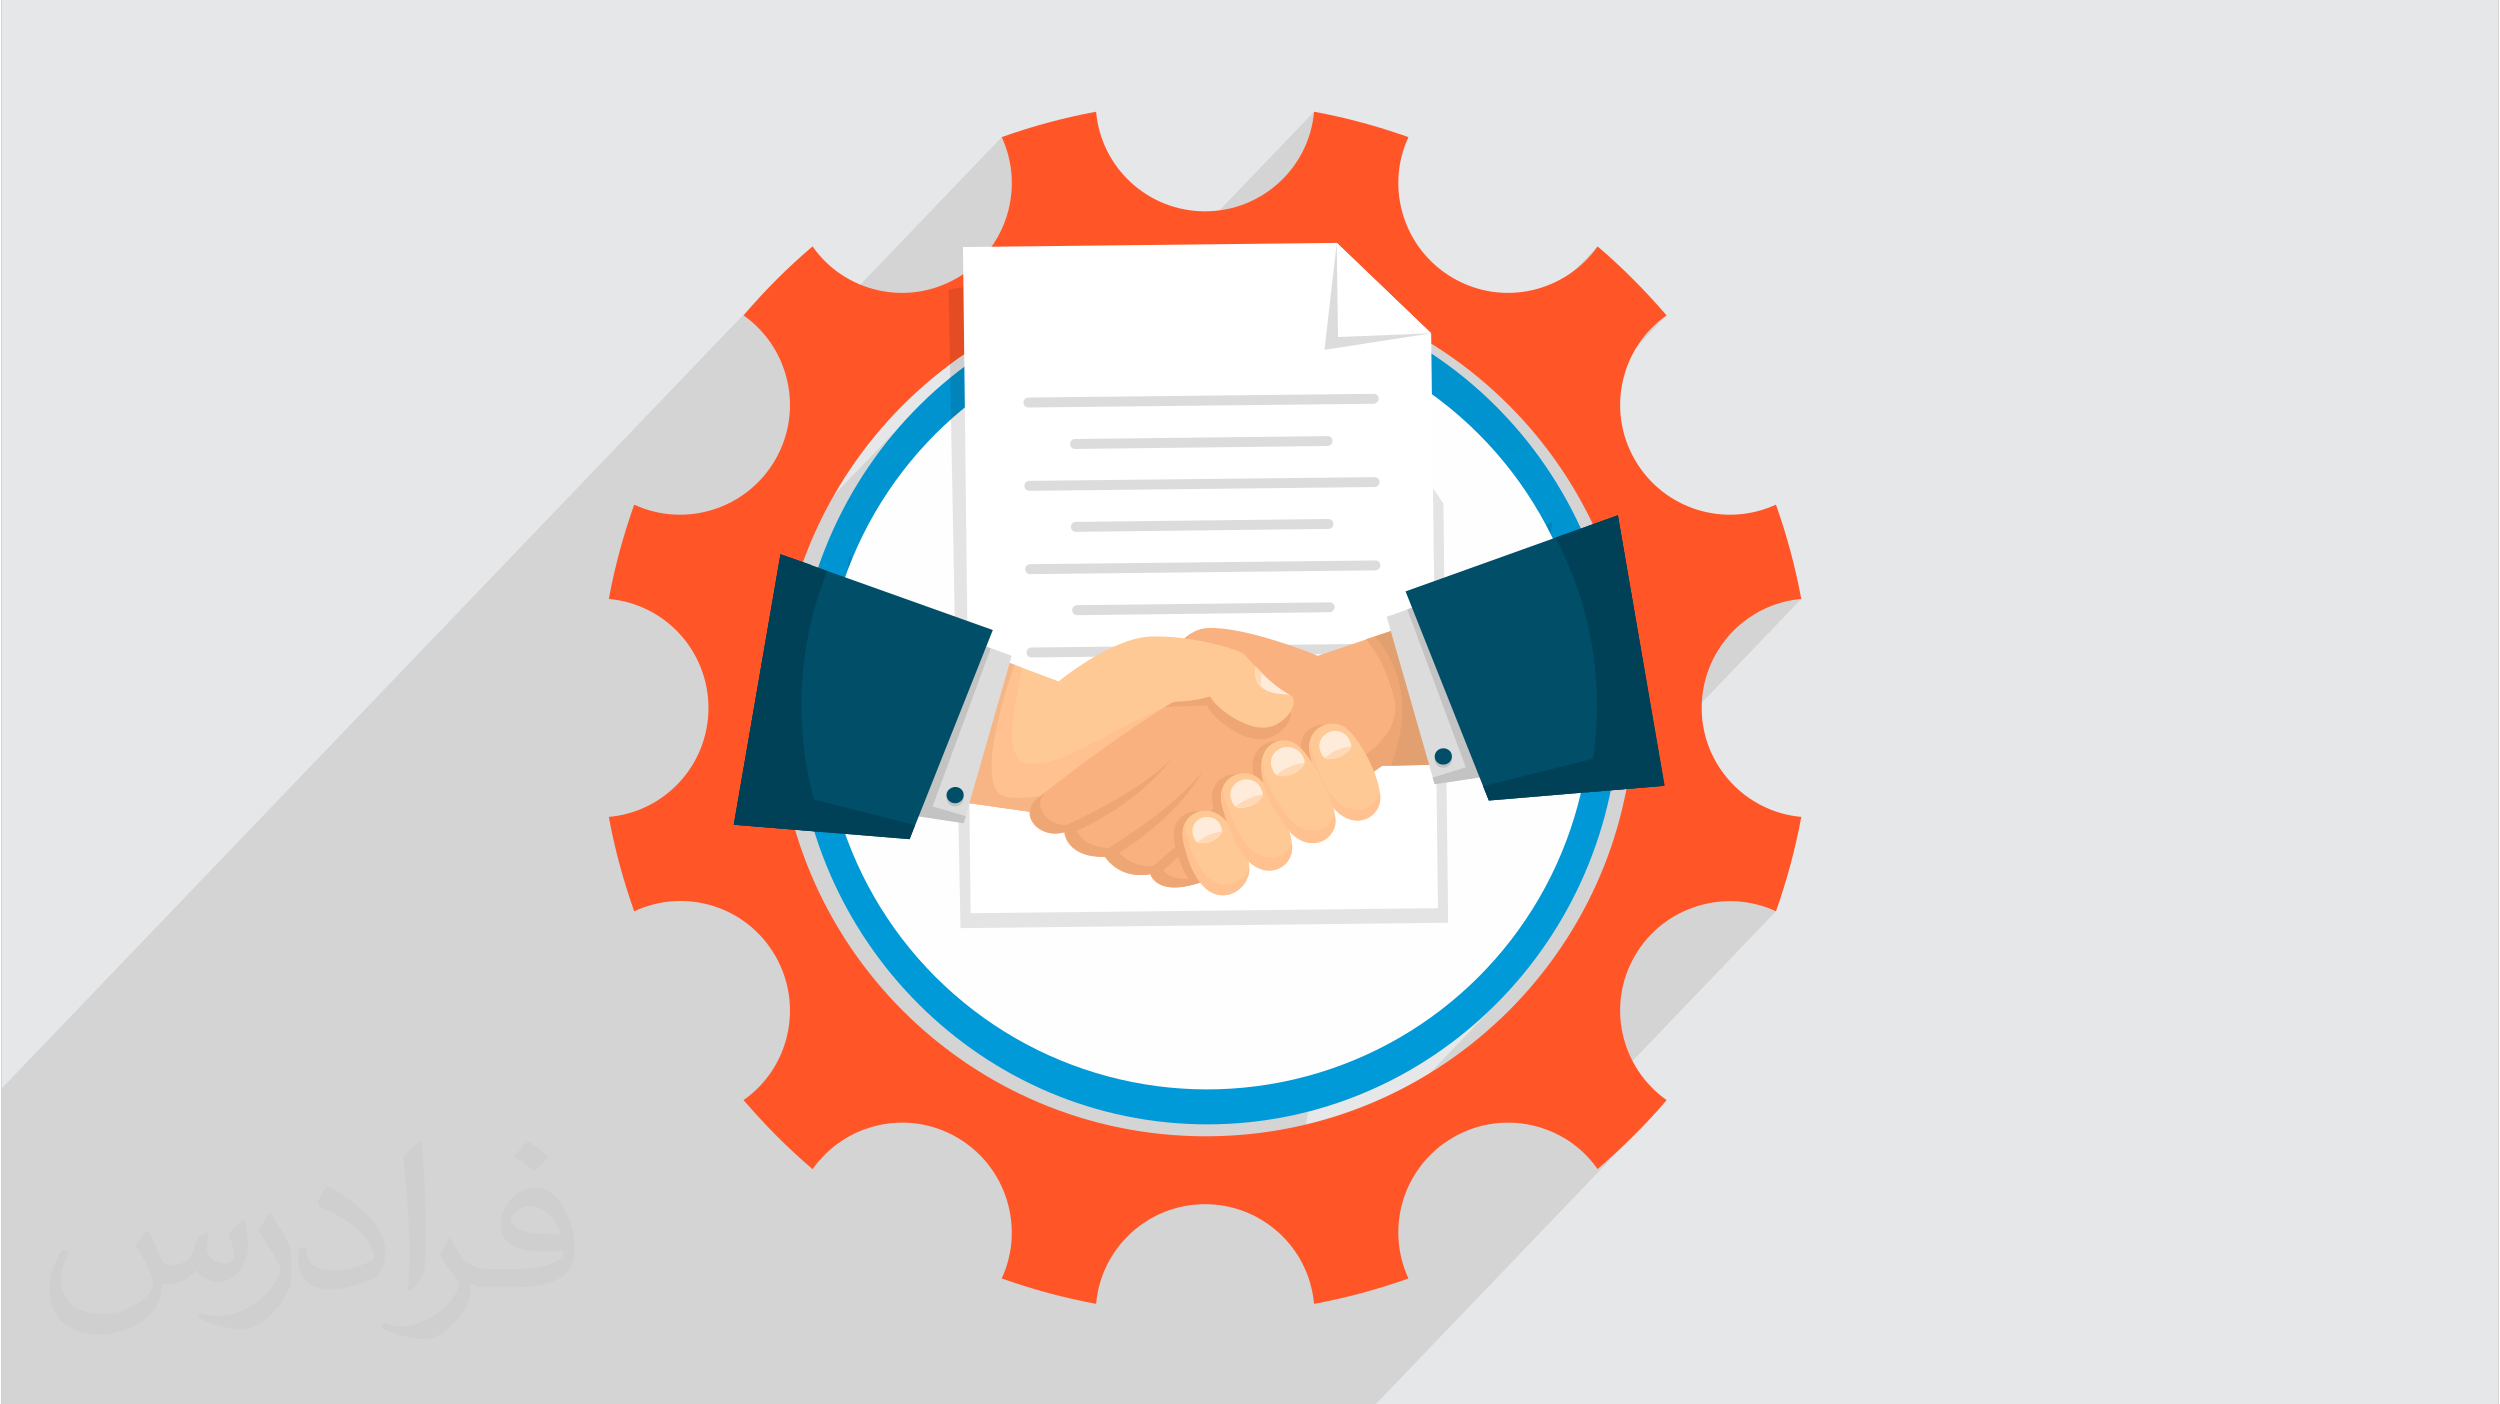 <?xml version="1.0" encoding="UTF-8"?>
<!DOCTYPE svg PUBLIC "-//W3C//DTD SVG 1.0//EN" "http://www.w3.org/TR/2001/REC-SVG-20010904/DTD/svg10.dtd">
<!-- Creator: CorelDRAW 2017 -->
<svg xmlns="http://www.w3.org/2000/svg" xml:space="preserve" width="356px" height="200px" version="1.0" style="shape-rendering:geometricPrecision; text-rendering:geometricPrecision; image-rendering:optimizeQuality; fill-rule:evenodd; clip-rule:evenodd"
viewBox="0 0 35600 20025"
 xmlns:xlink="http://www.w3.org/1999/xlink">
 <rect x="0" y="0" width="35600" height="20025" fill="#808080" stroke="none"/>
 <defs>
  <style type="text/css">
   <![CDATA[
    .fil7 {fill:#FEFEFE}
    .fil19 {fill:#004157}
    .fil18 {fill:#004E67}
    .fil17 {fill:#C3C3C3}
    .fil8 {fill:gainsboro}
    .fil14 {fill:#E29F6F}
    .fil0 {fill:#E6E7E8}
    .fil4 {fill:#E9E9E9}
    .fil13 {fill:#EDA674}
    .fil11 {fill:#F7B586}
    .fil12 {fill:#F8B17F}
    .fil3 {fill:#FF5527}
    .fil10 {fill:#FFC18F}
    .fil9 {fill:#FFC995}
    .fil16 {fill:#FFD9B6}
    .fil15 {fill:#FFEBD9}
    .fil5 {fill:white}
    .fil20 {fill:#373435;fill-opacity:0.031}
    .fil1 {fill:#373435;fill-opacity:0.102}
    .fil6 {fill:black;fill-opacity:0.102}
    .fil2 {fill:url(#id0)}
   ]]>
  </style>
  <linearGradient id="id0" gradientUnits="userSpaceOnUse" x1="17080" y1="13887" x2="17291" y2="2024">
   <stop offset="0" style="stop-opacity:1; stop-color:#009AD9"/>
   <stop offset="1" style="stop-opacity:1; stop-color:#0090CA"/>
  </linearGradient>
 </defs>
 <g id="Layer_x0020_1">
  <path class="fil0" d="M0 0l35600 0 0 20025 -35600 0 0 -20025z"/>
  <path class="fil1" d="M20383 4752l-3 3 3 3 2 144 199 128 240 170 179 141 1753 -1828 -45 60 -47 58 -49 54 -1598 1667 38 29 221 192 212 202 202 213 192 221 79 101 1555 -1622 52 -51 54 -49 58 -46 60 -45 -1760 1836 84 107 170 239 159 248 147 256 135 263 13 29 330 -118 27 -10 0 0 493 2852 1162 -1212 51 -49 54 -46 55 -44 58 -42 59 -39 62 -36 63 -33 65 -31 66 -27 68 -25 69 -21 71 -19 72 -15 73 -11 74 -9 -2041 2129 93 534 -727 758 -79 233 -109 277 -122 271 -135 263 -147 256 -159 247 -170 240 -182 231 -192 221 -202 212 -3154 3291m-4220 -14185l2783 -31 1816 -1894 -9 74 -11 73 -15 72 -19 71 -21 69 -25 68 -27 67 -31 64 -33 63 -36 62 -39 59 -42 58 -44 55 -46 54 -939 980 1661 -19 1346 1289m-5961 4720l212 -220 10 -9 13 -6 14 -4 15 -1 1451 -16 97 -1 132 -138 5 0 47 -2 53 0 54 0 54 2 55 3 54 3 55 5 55 6 54 6 19 3 21 -18 40 -31 42 -27 -39 41 -17 18 -18 21 6 0 53 8 53 9 52 9 51 9 50 10 49 11 47 11 30 7 16 4 44 11 27 7 1408 -16 416 -146 -138 143 72 0 178 -186 213 -74 -248 258 99 -1 371 -387 105 365 585 -610 766 2515m-1617 8961l-19588 0 0 -4505 10694 -11155 -58 66 -57 66 60 45 57 47 55 49 52 52 49 53 46 56 44 57 41 59 38 60 35 62 32 64 29 65 19 47 3124 -3258 30 68 26 70 22 70 20 70 16 71 12 72 9 71 6 72 3 71 -1 71 -4 71 -7 71 -11 70 -13 70 -17 69 -19 68 -23 67 -26 66 -29 65 -31 63 -35 63 -37 60 -37 54 -4 5 -43 58 -46 56 -463 483 14 -3 16 -2 16 -3 16 -2 16 -2 -4407 4596 51 27 61 36 60 39 57 42 56 44 53 46 52 49 49 51 46 53 45 55 41 58 5 7 2998 -3128 -184 221 -173 230 -163 238 -151 247 -140 254 -127 262 -116 269 -7 19 1376 -1435 -126 147 134 -140 -181 211 -169 218 -157 225 -143 230 -132 236 -119 240 -86 198 16 5 1266 -1321 -160 185 -151 192 -141 199 -133 206 -122 213 -16 31 1894 -1975 10 -9 13 -6 13 -4 16 -1 -1984 2069 -58 115 -102 225 -4 10 696 261 27 10 97 37 4 1 718 270 578 -602 -9 10 -6 12 -4 14 -2 15 2 15 4 13 4 9 663 -691 -9 10 -6 12 -4 14 -2 15 -629 656 8 6 13 6 14 4 15 2 -505 527 448 168 -85 229 -283 295 179 67 157 59 282 -294 -27 101 70 27 -203 212 420 157 -872 910 -474 494 -56 299 221 34 36 5 615 88 125 -130 -31 44 -20 46 -1 4 13 -13 -7 27 -4 28 0 4 132 19 564 -588 650 -8 481 -5 40 -33 53 -46 49 -47 46 -47 -1 2 -4 5 -6 9 -9 12 -12 15 -14 18 -17 21 -20 24 -23 26 -25 29 -11 11 533 -6 527 -550 56 30 53 24 51 19 49 15 47 10 44 6 43 2 41 -2 39 -6 38 -9 35 -12 35 -15 33 -18 31 -20 30 -22 29 -24 -404 421 0 3 -6 39 227 -237 -33 36 -27 43 -22 49 -16 56 -4 27 10 61 183 -191 34 -29 41 -22 45 -14 45 -6 46 4 20 5 231 -241 -33 37 -28 42 -21 48 -14 55 -3 37 222 -231 -34 36 -27 43 -22 49 -13 55 -6 60 147 -154 47 -48 -42 49 -130 152 14 53 19 61 19 58 20 55 19 51 16 41 186 -3 -118 124 255 65 367 -383 13 38 13 37 11 37 10 35 9 35 7 35 7 33 0 2 5 -4 47 -34 38 -27 28 -20 17 -13 5 -4 -27 29 16 -12 17 -13 6 -4 -145 152 0 7 1 13 1 12 0 12 0 11 1 11 0 10 0 2 0 1 0 1 0 1 0 0 0 0 0 1 -2 3 -2 4 0 4 -1 4 0 4 -1 4 0 4 0 4 0 2 0 2 0 1 0 1 0 1 0 1 0 1 0 2 0 4 0 4 0 4 0 4 -1 4 -1 4 -1 4 -2 4 -14 38 -18 36 -21 32 -24 28 -174 183 45 4 54 -4 52 -12 48 -20 44 -27 39 -34 -240 250 3 1 54 -4 52 -12 48 -19 44 -27 39 -34 -3307 3450 155 28 250 32 3772 -3935 772 -117 -3908 4076 151 -4 258 -20 254 -32 251 -45 246 -57 241 -68 236 -80 231 -91 226 -102 219 -112 213 -123 206 -132 200 -142 192 -151 184 -160 177 -168 -1323 1380 31 -13 240 -119 236 -132 230 -143 225 -157 218 -169 211 -181 204 -194 -159 166 167 -159 -1541 1607 185 -83 251 -129 244 -141 237 -152 229 -163 221 -174 213 -184 204 -194 -3110 3244 20 17 51 49 49 52 19 22 27 31 44 56 42 57 39 60 36 61 33 63 31 65 27 66 25 68 11 35 1749 -1824 55 -50 57 -47 59 -45 63 -42 65 -40 67 -37 33 -16 2766 -2886 54 -48 56 -46 58 -43 59 -40 61 -38 62 -34 64 -32 65 -28 66 -26 67 -22 69 -20 68 -16 70 -14 70 -10 71 -7 71 -4 71 -1 72 3 71 6 71 9 72 12 70 16 71 20 69 22 69 26 69 30 -3072 3204 53 30 60 38 59 41 57 43 56 47 53 49 51 52 49 55 47 57 44 60 65 -57 65 -58 65 -58 64 -58 63 -60 63 -59 -3553 3706zm6072 -8378l0 0zm-11004 -4649l-1340 1397m1267 -1468l2 15 4 13 6 12 0 1 661 -689 -9 10 -6 12 -4 14 -2 15 0 0 -625 652 4 4 13 6 14 4 15 2m-597 1676l536 -559 0 0m4596 3404l352 -366m-6351 -2805l1412 -1472 -9 10 -6 12 -4 14 -2 15m706 4149l0 0zm-327 305l0 0zm-336 -896l0 0zm2390 -1551l0 0zm0 0l0 0zm-1751 -234l0 0z"/>
  <g id="_1656831139072">
   <path class="fil2" d="M23064 10158c-53,3266 -2681,5873 -5873,5873 -3192,0 -5820,-2607 -5873,-5873 -53,-3331 2575,-6076 5873,-6076 3298,0 5926,2745 5873,6076z"/>
   <path class="fil3" d="M25660 11647c-85,463 -207,910 -361,1346 -724,-335 -1602,-69 -2011,633 -410,708 -202,1596 452,2059 -303,356 -633,681 -984,984 -458,-654 -1352,-862 -2059,-452 -708,410 -974,1282 -638,2011 -431,154 -884,277 -1346,362 -70,-798 -740,-1421 -1554,-1421 -814,0 -1484,623 -1553,1421 -463,-85 -910,-208 -1346,-362 335,-724 69,-1601 -638,-2011 -708,-410 -1596,-202 -2059,452 -357,-303 -681,-633 -984,-984 654,-457 861,-1351 452,-2059 -410,-707 -1282,-973 -2011,-633 -154,-436 -277,-883 -362,-1346 798,-69 1421,-739 1421,-1553 0,-814 -623,-1484 -1421,-1554 85,-462 208,-909 362,-1345 723,335 1601,69 2011,-639 409,-707 202,-1596 -452,-2059 303,-356 633,-686 984,-984 457,655 1351,862 2059,452 707,-409 973,-1282 638,-2010 436,-155 883,-277 1346,-362 69,798 739,1420 1553,1420 814,0 1484,-622 1554,-1420 462,85 909,207 1346,362 -336,723 -70,1601 638,2010 707,410 1596,203 2059,-452 356,303 681,633 984,984 -654,458 -862,1352 -452,2059 409,708 1282,974 2011,639 154,436 276,883 361,1345 -798,70 -1420,740 -1420,1554 0,814 628,1484 1420,1553l0 0zm-14597 -1553c0,3373 2734,6107 6107,6107 3373,0 6107,-2734 6107,-6107 0,-3373 -2734,-6107 -6107,-6107 -3373,0 -6107,2734 -6107,6107z"/>
   <circle class="fil4" transform="matrix(0.207 -0.207 0.207 0.207 17187.2 10057.8)" r="18664"/>
   <circle class="fil5" cx="17186" cy="10057" r="5086"/>
   <path class="fil6" d="M21873 7567l0 0 -2150 809 85 228 -63 27 -272 96 54 197 -213 74 0 0 -112 43 -452 159c0,0 -942,-409 -1452,-383 -91,5 -171,37 -240,91 0,0 0,0 -5,0 -11,10 -21,16 -37,26 0,0 0,0 0,0 -6,5 -16,11 -22,21 -154,-21 -308,-31 -452,-21 -511,27 -1192,612 -1192,612l-446 -181 -70 -27 27 -101 -335 -127 85 -229 -2522 -947 0 0 -5 0 -170 1170c229,309 463,623 691,931l1378 203c43,37 80,74 123,111l388 59 170 883 298 42c0,16 0,32 0,48 0,0 0,0 0,6 0,5 0,16 5,21 0,0 0,5 0,5 0,5 6,11 6,16 0,0 0,5 0,5 0,6 5,11 5,16 0,0 0,6 5,6 64,127 235,218 426,154 0,0 5,69 53,144 6,10 16,21 22,32 5,10 15,16 21,26l601 -128 -16 112 5 0 -5 32 1745 250c0,-21 -5,-42 -11,-64 32,32 69,59 101,80l250 37c96,-26 176,-106 208,-212 5,-11 5,-22 5,-32 0,-6 0,-6 0,-11 0,-11 0,-16 0,-27 0,-5 0,-5 0,-10 0,-11 0,-21 0,-32 0,0 0,-5 0,-5 0,-59 -16,-128 -37,-203 48,59 96,101 149,128 16,11 37,16 53,21 11,6 16,6 27,11 16,5 37,5 53,11 11,0 16,0 26,0 54,0 102,-11 144,-38 5,-5 16,-5 21,-10 59,-38 107,-101 133,-181 6,-11 6,-21 6,-37 0,-6 0,-6 0,-11 0,-11 0,-21 0,-37 0,0 0,0 0,-6 0,-32 -6,-63 -11,-95l0 0c-5,-22 -11,-48 -16,-69 80,95 165,148 250,164 53,11 101,6 149,-10 91,-32 165,-107 197,-213 0,0 0,0 0,0 5,-11 5,-21 5,-32 0,-5 0,-5 0,-11 0,-10 0,-21 6,-31 0,0 0,0 0,-6 0,-26 0,-58 -6,-96l0 0c-10,-85 -37,-180 -74,-282 10,-5 16,-10 21,-15 0,0 0,0 0,0 5,-6 11,-11 16,-16 0,0 5,0 5,-6 6,-5 11,-5 11,-10 0,0 5,-6 5,-6 0,0 6,-5 6,-5 0,0 5,-5 5,-5 5,0 5,-6 11,-6 0,0 0,0 0,0 5,0 5,-5 5,-5 0,0 0,0 0,0 0,0 5,0 5,-5 0,0 0,0 0,0 0,0 0,0 0,0l623 -11 74 266 591 -96 47 123 0 0 75 196 745 -63 468 -3272c-27,-64 -59,-128 -91,-192l27 -202 -239 128z"/>
   <circle class="fil7" transform="matrix(0.207 -0.207 0.207 0.207 17187.2 10057.8)" r="18701"/>
   <path class="fil6" d="M20558 7181c-1436,-2211 -4110,-3499 -6922,-3073 -42,6 -85,11 -133,23l169 9102 6953 -77 -67 -5975z"/>
   <path class="fil5" d="M19037 3463l-5329 59 109 9498 6663 -71 -97 -8191c-446,-432 -899,-863 -1346,-1295z"/>
   <path class="fil8" d="M19037 3463l-175 1525 1521 -236 -1346 -1289z"/>
   <path class="fil5" d="M19037 3463l18 1342 1328 -53 -1346 -1289z"/>
   <path class="fil8" d="M19562 5757l-4918 53c-43,0 -73,-30 -73,-71l0 0c0,-42 30,-71 73,-71l4918 -53c43,0 73,29 73,71l0 0c0,35 -36,71 -73,71z"/>
   <path class="fil8" d="M18905 6359l-3597 42c-43,0 -73,-30 -73,-71l0 0c0,-42 30,-71 73,-71l3597 -41c42,0 72,29 72,70l0 0c0,36 -30,71 -72,71z"/>
   <path class="fil8" d="M19574 6944l-4918 54c-42,0 -73,-30 -73,-71l0 0c0,-42 31,-71 73,-71l4918 -53c43,0 73,29 73,71l0 0c0,35 -30,70 -73,70z"/>
   <path class="fil8" d="M18917 7541l-3597 42c-43,0 -73,-30 -73,-71l0 0c0,-42 30,-71 73,-71l3597 -41c42,0 72,29 72,70l0 0c0,42 -30,71 -72,71z"/>
   <path class="fil8" d="M19587 8132l-4919 54c-42,0 -73,-30 -73,-71l0 0c0,-42 31,-71 73,-71l4919 -53c42,0 72,29 72,70l0 0c0,36 -30,71 -72,71z"/>
   <path class="fil8" d="M18935 8729l-3597 42c-42,0 -73,-30 -73,-71l0 0c0,-42 31,-71 73,-71l3597 -41c42,0 72,29 72,70l0 0c-6,42 -36,71 -72,71z"/>
   <path class="fil8" d="M19605 9320l-4919 54c-42,0 -72,-30 -72,-71l0 0c0,-42 30,-71 72,-71l4919 -53c42,0 72,29 72,70l0 0c-6,36 -36,65 -72,71z"/>
   <path class="fil8" d="M18947 9917l-3597 42c-42,0 -73,-30 -73,-71l0 0c0,-42 31,-71 73,-71l3597 -42c42,0 72,30 72,71l0 0c0,42 -36,71 -72,71z"/>
   <path class="fil8" d="M19617 10502l-4919 54c-42,0 -72,-30 -72,-71l0 0c0,-42 30,-71 72,-71l4919 -53c42,0 72,29 72,70l0 0c0,42 -36,71 -72,71z"/>
   <path class="fil8" d="M18959 11105l-3597 42c-42,0 -73,-30 -73,-71l0 0c0,-42 31,-71 73,-71l3597 -42c42,0 72,30 72,71l0 0c0,42 -30,71 -72,71z"/>
   <path class="fil9" d="M15121 9734l-1011 -378 -386 2086 1923 273 -526 -1981z"/>
   <path class="fil9" d="M15074 9712c0,0 -865,1185 620,1702l1770 635 1374 -1603 -357 -651 -3407 -83z"/>
   <path class="fil10" d="M13976 11476l1671 239 -53 -206 -41 -145 0 0 1169 -1363c-1332,651 -1636,918 -2080,885 -368,-28 -222,-724 -88,-1364l-450 -166 -386 2086 258 34z"/>
   <path class="fil11" d="M14256 11336c-403,-239 187,-1858 187,-1858l-339 -128 -386 2087 252 39 1671 239 -52 -206 -41 -145 146 -167c-672,145 -1280,234 -1438,139z"/>
   <path class="fil12" d="M20147 8883l-1379 467c0,0 -1023,-423 -1572,-395 -374,17 -538,456 -801,684 117,217 310,139 421,329l-94 33c0,0 -736,417 -1963,1391 -263,212 17,584 391,473 0,0 24,367 579,351 0,0 199,334 648,245 0,0 76,322 673,133 601,-189 2623,-1675 2623,-1675l1076 -22 -602 -2014z"/>
   <path class="fil13" d="M15092 11804c0,0 1116,-484 1589,-985 0,0 -432,634 -1455,1074l-134 -89z"/>
   <path class="fil13" d="M15682 12154c0,0 1040,-612 1449,-1168 0,0 -344,679 -1303,1235l-146 -67z"/>
   <path class="fil13" d="M17488 11225c-287,495 -999,1069 -1233,1252 41,0 82,-5 128,-16 0,0 6,27 30,66 824,-634 1075,-1302 1075,-1302z"/>
   <path class="fil13" d="M16787 9934c17,-11 29,-16 29,-16l87 -28c-111,-189 -298,-117 -420,-323 -35,28 -65,56 -94,78 111,195 281,145 398,289z"/>
   <g>
    <path class="fil13" d="M16787 9934c58,-33 87,-50 87,-50l88 -28c-117,-189 -304,-117 -421,-328 158,-139 281,-351 433,-501 -228,134 -374,440 -579,618 105,195 275,145 392,289z"/>
    <path class="fil13" d="M20731 10813l-12 -33 -894 17c0,0 -17,11 -46,33l-12 0c0,0 -1332,974 -2151,1447 -169,94 -309,167 -415,195 -601,189 -672,-134 -672,-134 -444,89 -648,-245 -648,-245 -561,17 -579,-350 -579,-350 -362,105 -643,-251 -403,-462 0,0 0,0 0,0 -41,33 -88,67 -134,106 -12,11 -18,16 -30,27 0,0 -6,6 -6,6 -5,11 -17,17 -23,28 0,0 0,0 0,0 -6,11 -12,22 -17,33 0,0 0,0 0,0 -6,11 -12,22 -12,34 -23,72 -12,150 35,211l0 0c76,111 234,189 421,145 11,0 17,-6 29,-6 0,0 23,367 578,351 0,0 199,334 649,245 0,0 76,322 672,133 602,-189 2624,-1675 2624,-1675l1075 -22 -29 -84z"/>
   </g>
   <path class="fil13" d="M16594 10079c286,-11 590,-22 590,-22 0,0 82,189 415,378 304,173 502,111 654,-22 94,-78 187,-256 82,-323 -345,-211 -561,-545 -631,-612 -53,-50 -304,-145 -619,-217 -222,128 -427,289 -561,423 58,94 11,89 -47,67 6,5 12,11 17,16 0,0 0,0 6,0 6,6 12,11 18,11 0,0 0,0 0,0 0,0 0,0 0,0 6,6 11,6 17,12 0,0 0,0 0,0 0,0 0,0 0,0 6,5 12,5 24,11 0,0 0,0 0,0 11,5 29,11 41,16 11,6 17,12 29,12l0 0 0 0c11,5 29,11 41,16 0,0 0,0 0,0l0 0c6,6 11,6 17,11 0,0 0,0 6,0l0 0c6,6 12,6 18,11l0 0c0,0 0,0 0,0 5,6 11,6 17,12l0 0c0,0 0,0 6,0l0 0c17,16 41,33 58,61 0,0 0,0 0,0l0 0c6,5 12,17 18,22l-88 39c0,0 -41,28 -128,78z"/>
   <path class="fil13" d="M20755 10897l-608 -2014 -696 233c176,206 293,434 398,813 204,734 -1011,1157 -1011,1157l438 111c240,-172 397,-289 397,-289l1082 -11z"/>
   <path class="fil14" d="M20147 8883l-567 194 0 0c0,0 438,418 386,1163 -12,201 -71,434 -152,674l941 -17 -608 -2014z"/>
   <path class="fil13" d="M19469 11069c-105,-295 -310,-617 -450,-695 -210,-123 -584,17 -479,428 6,23 11,50 17,73 -87,-128 -169,-228 -234,-262 -210,-122 -537,11 -479,429 0,0 0,0 0,0 6,39 -41,66 -76,44 -6,0 -6,-5 -11,-5 -211,-123 -585,16 -480,428 6,22 12,39 18,61 12,39 -35,73 -70,50 -6,-5 -12,-11 -18,-11 -210,-122 -584,17 -479,429 88,350 164,439 164,439 29,50 58,95 87,134 24,-6 47,-11 71,-22 485,-151 1881,-1136 2419,-1520z"/>
   <path class="fil9" d="M15074 9712c0,0 742,-607 1292,-635 555,-28 1256,173 1350,251 70,61 309,389 660,584 105,61 18,245 -70,323 -146,139 -339,206 -649,50 -339,-173 -426,-356 -426,-356 0,0 -421,150 -941,27l-1216 -244z"/>
   <path class="fil9" d="M18890 11370c0,0 -134,-228 -228,-579 -105,-412 269,-556 480,-428 210,122 590,823 502,1107 -87,284 -508,367 -754,-100z"/>
   <path class="fil10" d="M19644 11314c-87,284 -508,373 -754,-100 0,0 -134,-228 -228,-579 -5,-22 -11,-39 -11,-61 -12,61 -6,128 11,212 88,350 228,578 228,578 246,468 667,384 754,100 18,-50 18,-111 6,-178 0,12 -6,23 -6,28z"/>
   <path class="fil9" d="M17020 12472c0,0 -76,-89 -163,-440 -106,-412 268,-556 479,-428 210,122 532,606 438,890 -87,278 -508,445 -754,-22z"/>
   <path class="fil10" d="M17055 12316c0,0 -76,-89 -163,-440 -12,-50 -18,-100 -18,-144 -35,77 -47,172 -17,300 87,351 163,440 163,440 246,467 667,300 754,16 12,-33 12,-66 18,-105 -123,250 -509,372 -737,-67z"/>
   <path class="fil9" d="M17634 12077c0,0 -135,-229 -228,-579 -105,-412 269,-557 479,-429 211,123 590,824 503,1108 -88,284 -509,367 -754,-100z"/>
   <path class="fil10" d="M17651 11893c0,0 -134,-228 -227,-579 -6,-28 -12,-55 -18,-78 -23,73 -29,162 0,267 88,351 228,579 228,579 245,468 666,384 754,100 11,-44 17,-100 11,-161 -105,256 -514,328 -748,-128z"/>
   <path class="fil9" d="M18253 11693c0,0 -222,-240 -286,-663 -58,-422 269,-556 479,-428 211,122 649,907 561,1191 -87,278 -508,367 -754,-100z"/>
   <path class="fil10" d="M19007 11609c-87,284 -508,373 -754,-100 0,0 -222,-239 -286,-662 0,0 0,-6 0,-6 -6,56 -12,112 0,184 58,423 286,662 286,662 246,467 667,384 754,100 18,-50 12,-111 0,-189 6,6 6,11 0,11z"/>
   <path class="fil15" d="M18920 10441l0 0c-111,50 -164,178 -111,283l17 39c18,34 47,50 82,56 47,0 111,0 175,-28l0 0c64,-28 111,-72 140,-106 24,-27 30,-61 12,-94l-17 -39c-47,-111 -182,-161 -298,-111z"/>
   <path class="fil16" d="M19247 10641c-64,6 -135,22 -205,56 -70,27 -128,66 -181,111 12,5 29,11 47,11 47,0 111,0 175,-28 64,-28 111,-72 140,-106 12,-16 18,-33 24,-44z"/>
   <path class="fil15" d="M18236 10669l0 0c-117,50 -170,183 -117,295l17 39c18,33 47,55 88,55 47,0 117,0 187,-28l0 0c64,-27 117,-77 146,-111 24,-28 29,-67 12,-100l-18 -39c-58,-111 -198,-161 -315,-111z"/>
   <path class="fil16" d="M18569 10880c-64,6 -140,22 -210,56 -76,33 -135,72 -187,117 11,5 29,11 46,16 47,0 117,0 187,-27 65,-28 117,-78 146,-112 12,-22 18,-33 18,-50z"/>
   <path class="fil15" d="M17657 11131l0 0c-117,50 -169,178 -117,289l18 39c17,33 47,56 82,56 47,0 117,0 181,-28l0 0c64,-28 111,-73 140,-112 24,-27 29,-66 12,-94l-18 -39c-46,-111 -187,-161 -298,-111z"/>
   <path class="fil16" d="M17985 11331c-65,5 -135,22 -205,56 -70,27 -134,72 -181,111 12,5 29,11 47,11 46,0 116,0 181,-28 64,-28 111,-72 140,-111 6,-11 18,-22 18,-39z"/>
   <path class="fil15" d="M17102 11665l0 0c-105,44 -152,167 -105,267l17 39c12,28 47,50 76,50 41,0 106,0 164,-28l0 0c59,-28 105,-67 129,-100 23,-28 23,-61 11,-89l-17 -39c-41,-100 -170,-145 -275,-100z"/>
   <path class="fil16" d="M17406 11854c-58,6 -123,22 -193,50 -64,28 -123,67 -169,106 11,5 29,11 41,11 40,0 105,0 163,-28 59,-28 105,-67 129,-100 23,-11 29,-22 29,-39z"/>
   <path class="fil15" d="M17879 9506l0 0c0,0 -35,183 70,278 123,117 281,106 415,122 -204,-111 -368,-278 -485,-400z"/>
   <path class="fil16" d="M17961 9589c-29,-28 -58,-61 -82,-89l0 0c0,0 -35,184 70,278l0 0c6,-50 12,-100 12,-150 6,-5 6,-22 0,-39z"/>
   <path class="fil8" d="M20433 11181l-684 -2387 690 -245 766 2515 -772 117z"/>
   <path class="fil17" d="M20439 8549l-397 139 835 2253 -473 145 29 95 772 -117 -766 -2515z"/>
   <path class="fil17" d="M20679 10830c0,61 -53,117 -123,117 -70,0 -123,-50 -123,-117 0,-61 53,-117 123,-117 70,0 123,50 123,117z"/>
   <path class="fil18" d="M20018 8432l3027 -1085 661 3856 -2501 211 -1187 -2982z"/>
   <path class="fil19" d="M22747 10057c0,428 -52,845 -152,1241l1117 -95 -667 -3856 -888 317c374,723 590,1530 590,2393z"/>
   <path class="fil19" d="M23045 7347l-432 156 427 3227 -1917 479 82 205 2501 -211 -661 -3856z"/>
   <path class="fil18" d="M20679 10786c0,61 -53,116 -123,116 -70,0 -123,-50 -123,-116 0,-62 53,-117 123,-117 70,0 123,50 123,117z"/>
   <path class="fil8" d="M13718 11737l684 -2387 -689 -250 -766 2520 771 117z"/>
   <path class="fil17" d="M13713 9100l391 144 -830 2254 474 139 -30 100 -771 -117 766 -2520z"/>
   <path class="fil17" d="M13473 11381c0,61 53,117 123,117 64,0 122,-50 122,-117 0,-67 -52,-117 -122,-117 -70,6 -123,56 -123,117z"/>
   <path class="fil18" d="M14133 8983l-3027 -1080 -666 3856 2507 206 1186 -2982z"/>
   <path class="fil19" d="M11404 10057c0,-674 129,-1319 368,-1915l-666 -239 -666 3856 1292 106c-211,-567 -328,-1174 -328,-1808z"/>
   <path class="fil19" d="M11106 7903l433 150 -427 3228 1911 484 -76 200 -2507 -206 666 -3856z"/>
   <path class="fil18" d="M13473 11336c0,62 53,117 123,117 64,0 122,-50 122,-117 0,-66 -52,-116 -122,-116 -70,5 -123,55 -123,116z"/>
  </g>
  <path class="fil20" d="M2082 17547c68,103 112,202 155,312 32,64 49,183 199,183 44,0 107,-14 163,-45 63,-33 112,-83 136,-159l60 -202 146 -72 10 10c-20,76 -25,149 -25,206 0,169 146,233 263,233 68,0 128,-33 128,-95 0,-80 -34,-216 -77,-338 67,-68 135,-136 213,-192l12 7c34,144 53,286 53,381 0,93 -41,196 -75,264 -70,132 -194,237 -344,237 -114,0 -240,-57 -328,-163l-5 0c-82,101 -208,194 -412,194l-63 0c-10,134 -39,229 -83,314 -121,237 -480,404 -817,404 -471,0 -706,-272 -706,-633 0,-223 72,-431 184,-578l92 37c-70,134 -116,262 -116,386 0,338 274,499 592,499 293,0 657,-187 723,-404 -24,-237 -114,-349 -250,-565 41,-72 95,-145 160,-221l12 0 0 0 0 0 0 0 0 0 0 0zm5421 -1274c99,62 196,136 291,220 -53,75 -119,143 -201,202 -95,-76 -190,-142 -287,-212 66,-74 131,-146 197,-210l0 0 0 0 0 0 0 0 0 0zm51 926c-160,0 -291,105 -291,183 0,167 320,219 703,217 -48,-196 -216,-400 -412,-400zm-359 895c208,0 390,-7 529,-42 155,-39 286,-117 286,-171 0,-14 0,-31 -5,-45 -87,8 -187,8 -274,8 -281,0 -497,-64 -582,-223 -22,-43 -37,-92 -37,-148 0,-153 66,-303 182,-406 97,-85 204,-139 313,-139 197,0 355,159 464,409 60,136 102,293 102,491 0,132 -37,243 -119,325 -153,149 -435,205 -866,205l-197 0 0 0 -51 0c-107,0 -184,-19 -245,-66l-10 0c3,24 5,49 5,72 0,97 -31,221 -97,319 -192,287 -400,411 -580,411 -182,0 -405,-70 -606,-161l36 -70c66,27 155,45 279,45 325,0 752,-313 806,-618 -13,-25 -34,-58 -66,-93 -95,-114 -155,-208 -211,-307 49,-95 92,-172 133,-240l17 -2c139,283 265,446 546,446l44 0 0 0 204 0 0 0 0 0 0 0 0 0 0 0zm-1408 299c24,-130 27,-277 27,-413l0 -202c0,-377 -49,-926 -88,-1283 68,-74 163,-160 238,-218l22 6c51,449 63,971 63,1452 0,126 -5,249 -17,340 -7,114 -73,200 -214,332l-31 -14zm-1449 -596c7,177 94,317 398,317 189,0 349,-49 526,-134 32,-14 49,-33 49,-49 0,-112 -85,-258 -228,-392 -138,-126 -323,-237 -495,-311 -58,-25 -78,-52 -78,-77 0,-51 68,-159 124,-235l19 -2c197,103 418,256 580,427 148,157 240,315 240,489 0,128 -38,249 -101,361 -216,109 -447,191 -675,191 -277,0 -466,-129 -466,-435 0,-33 0,-84 12,-150l95 0zm-501 -503l173 278c63,103 121,214 121,392l0 227c0,183 -117,379 -306,573 -148,132 -279,188 -400,188 -180,0 -386,-56 -624,-159l27 -70c75,20 163,37 269,37 342,-2 692,-252 852,-557 19,-35 27,-68 27,-91 0,-35 -20,-74 -34,-109 -88,-165 -185,-316 -291,-454 55,-88 111,-173 172,-258l14 3 0 0 0 0 0 0 0 0 0 0z"/>
 </g>
</svg>
